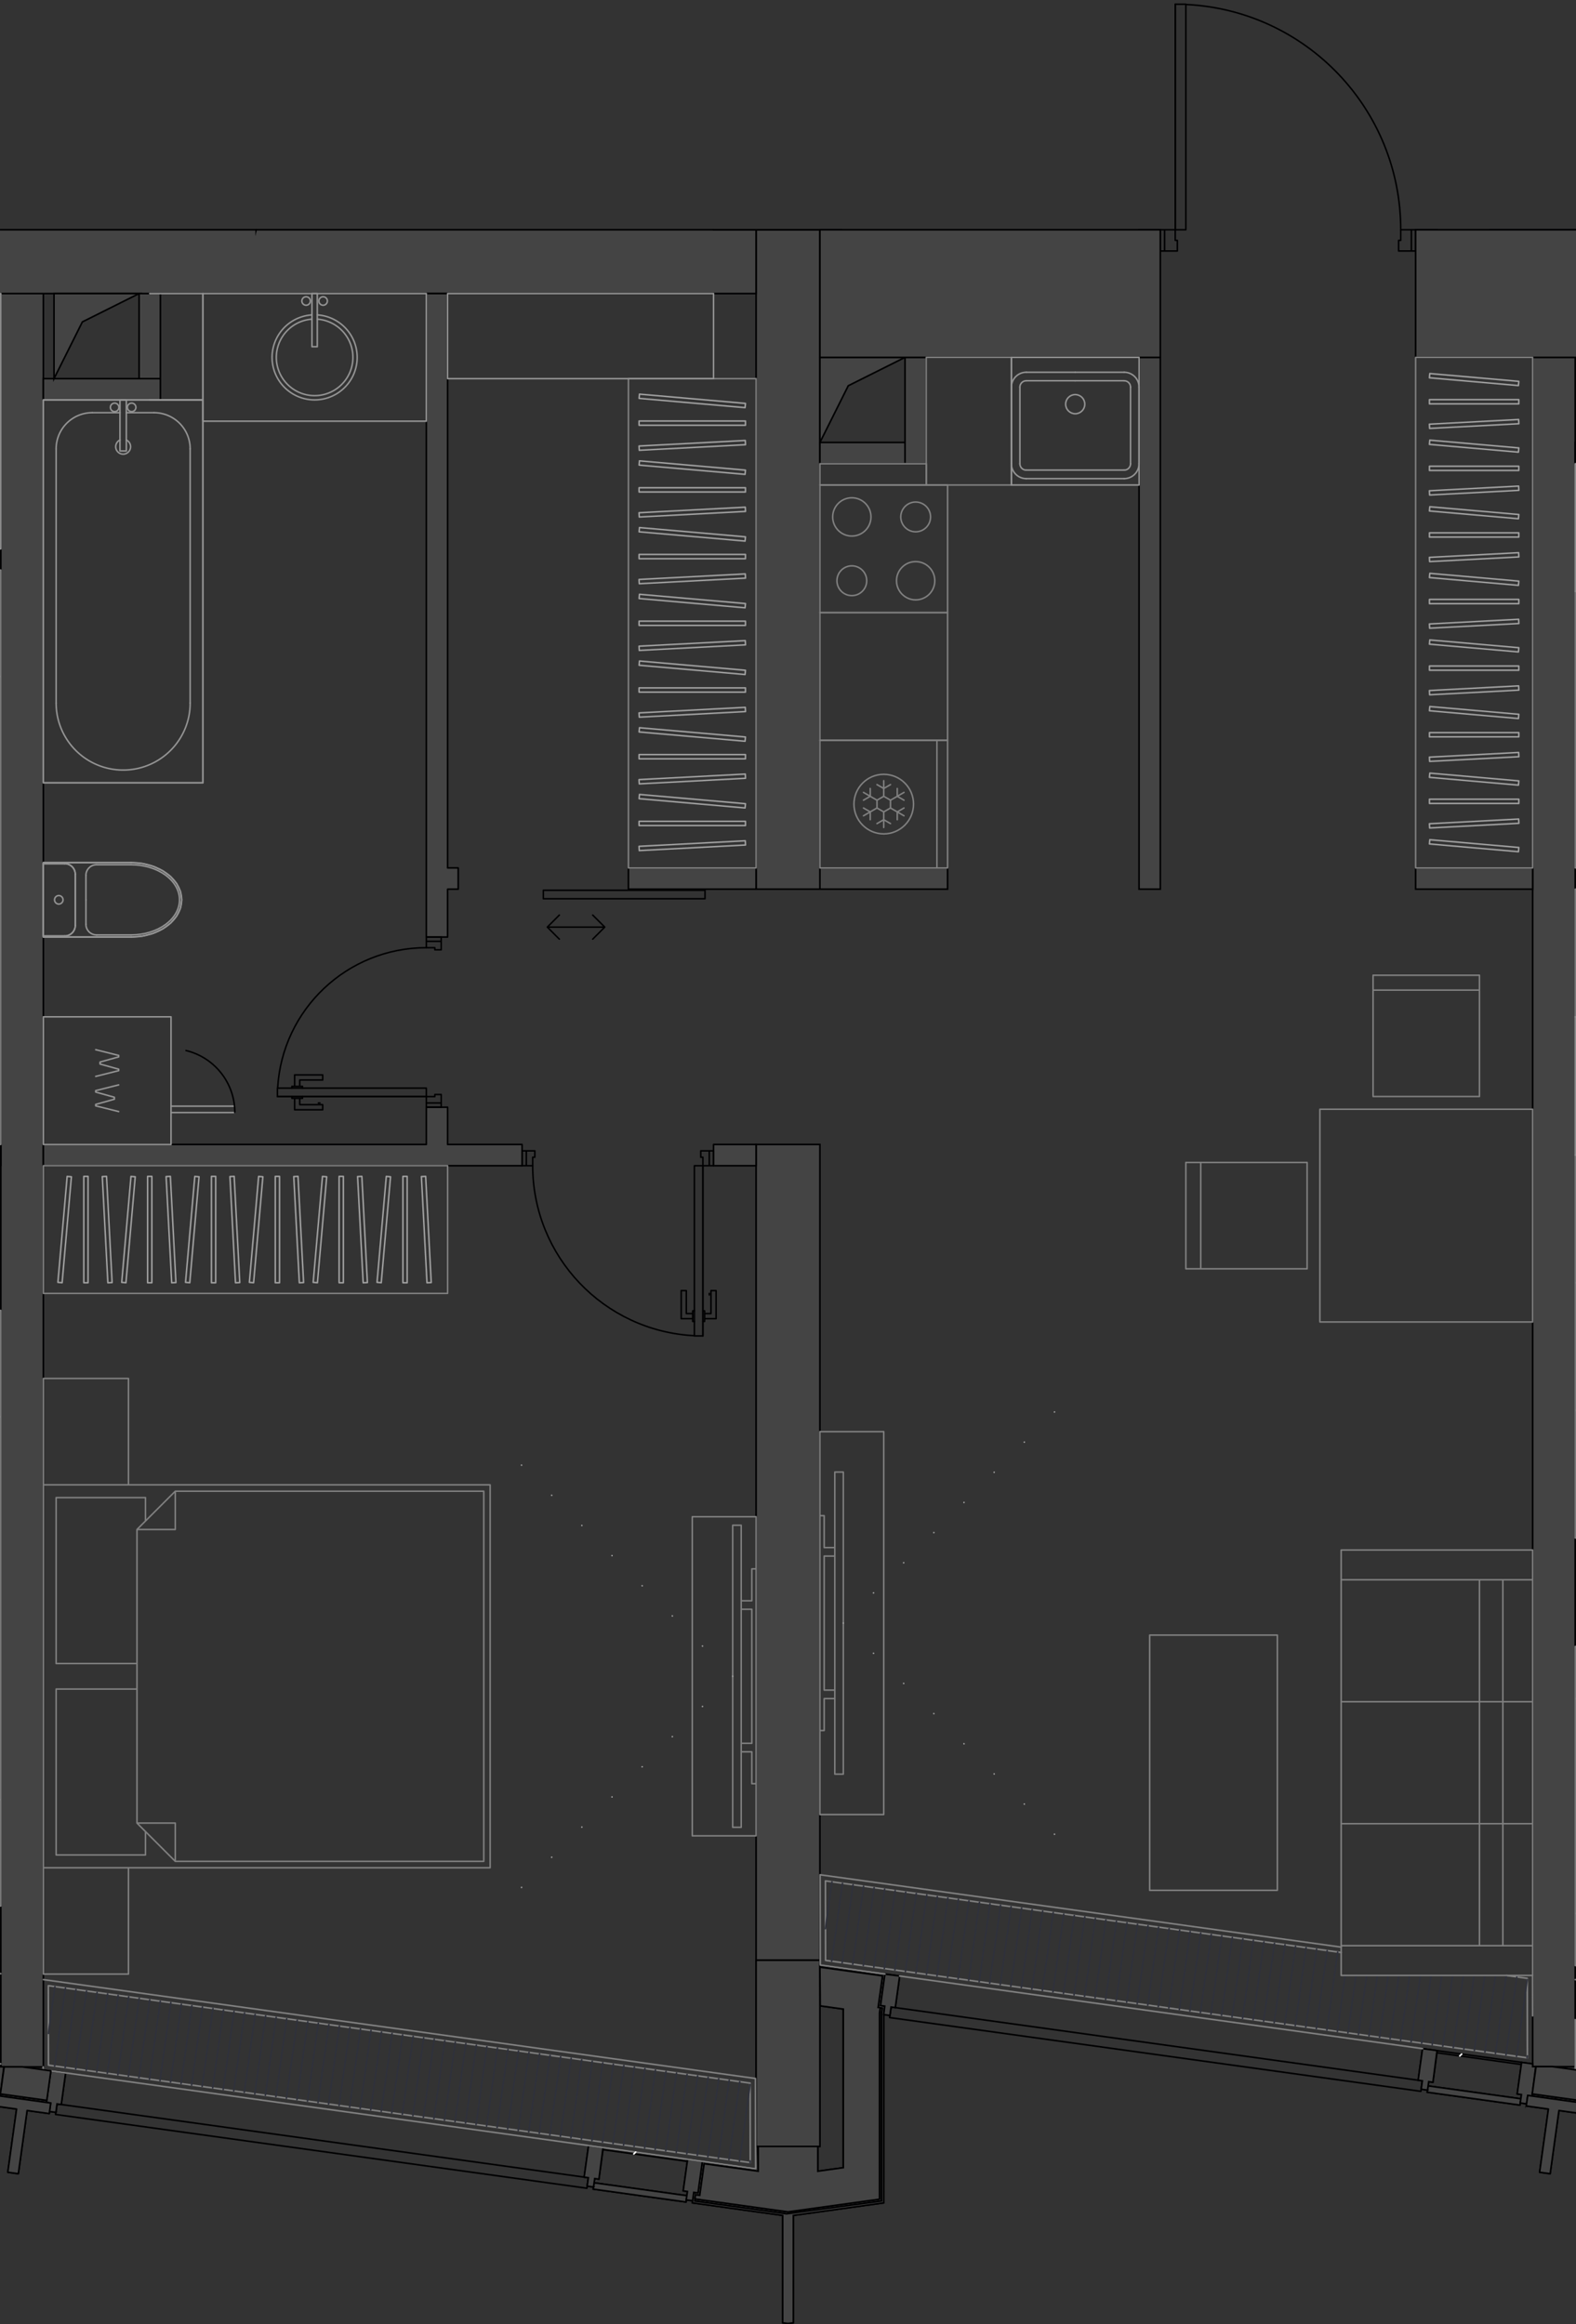 <svg version="1.1" xmlns="http://www.w3.org/2000/svg" xmlns:xlink="http://www.w3.org/1999/xlink" viewBox="243.313 483.628 148.244 218.654"><rect x="243.313" y="483.628" width="148.244" height="218.654" fill="#333333" stroke="none"/><path fill="none" d="M243.314 702.282V505.165h109.218l.695-21.537h21.844l1.326 21.537h15.16v197.117H243.313z"></path><path fill="none" d="m387.403 677.703-.879-.122-7.93-1.102-.027-.004-.027-.004-1.396-.193-49.12-6.822v-.001l-.1-.013-.048-.007-1.24-.173-.148-.02-.002.01-5.974-.83v-.455h-6.152v17.598l-.045 1.999-4.853-.673-.148-.021v.001l-1.237-.173-9.318-1.294h-.002l-49.26-6.841-.074-.01-.289-.04-.95-.133-1.703-.237h.987V511.32h66.891v6.004h73.045v160.38z"></path><clipPath id="a"><path fill="none" d="M243.314 702.282V505.165h109.218l.695-21.537h21.844l1.326 21.537h15.16v197.117H243.313z"></path></clipPath><g data-name="Layer 26" clip-path="url(#a)"><g data-name="Стены"><path fill="#444" stroke="#000001" stroke-linecap="round" stroke-linejoin="round" stroke-width=".15" d="M314.434 668.04h6.003"></path><path fill="#444" stroke="#000001" stroke-linecap="round" stroke-linejoin="round" stroke-width=".15" d="M314.434 668.04v17.511m0 0h6.003m0 0v-17.51m0-.001h-6.003m73.045 10.007h4.002m-148.091.02h4.002" data-name="LINE"></path><g data-name="Колонны"><path fill="#444" stroke="#000001" stroke-linecap="round" stroke-linejoin="round" stroke-width=".15" d="m317.936 692.045 8.505-1.182m0 0V673.02m0 0 .092-.665m0 0-.396-.055m0 0 .412-2.964m.001 0-6.113-.848m0 0v.202m0 0 5.886.817m0 0-.413 2.973m0 0 .396.055m0 0-.065.471m-.001 0v17.683m0 .001-8.804 1.222m0 0-8.78-1.22m0 .001.082-.595m0 0 .396.055m0 0 .413-2.973m0 0 5.087.706m0 0v-2.551m0 0h-.2m0 0v2.321m0 0-5.058-.702m0 0-.413 2.973m0 0-.395-.055m0 0-.138.991m0 0 8.506 1.182m0 0v10.102m0 0 .5.06m-.001-.001.501-.06m0 .001v-10.102" data-name="LINE"></path></g><g data-name="Панели витража"><path fill="#444" stroke="#000001" stroke-linecap="round" stroke-linejoin="round" stroke-width=".15" d="m377.106 679.38-49.976-6.942m0 0-.138.991m0 .001 49.977 6.94m0 0 .137-.99m0 0-.137.99m-49.977-6.94.138-.992m59.155 9.226.083-.594m0 0-8.722-1.212m0 0-.083.595m0 0 8.722 1.211m-87.628 6.832-49.98-6.942m0 0-.138.991m.001 0 49.98 6.942m0 0 .137-.991m0 0-.137.991m-49.98-6.942.137-.99m59.16 9.226.083-.595m0 0-8.723-1.211m0 0-.083.595m0 0 8.723 1.211" data-name="LINE"></path></g><g data-name="Импосты витража"><path fill="#444" stroke="#000001" stroke-linecap="round" stroke-linejoin="round" stroke-width=".15" d="m378.51 676.544-1.387-.193m0-.001-.413 2.974m0 0 .396.055m0 .001-.11.792m0 0 .595.083m0 0 .11-.793m0 0 .397.055m0 0 .412-2.973m9.317 1.293-1.388-.192m.001 0-.414 2.973m0 0 .397.055m0 0-.11.793m0 0 .594.083m0 0 .11-.793m0 0 .397.055m0-.001.413-2.972m1.134 4.198-.826 5.947m0 0 .991.137m0 0 .826-5.946m0 0 2.082.289m.137-.991-2.567-.357m0 0 .028-.198m0 0 2.17.301m.386-2.775-4.361-.606m0 0-.386 2.776m0 0 2.171.301m0 0-.027.198m0 0-2.568-.356m0 0-.137.99m0 .001 2.081.289M327.94 669.52l-1.388-.193m0 0-.413 2.973m0 0 .396.055m0 0-.11.793m0 0 .595.083m0-.001.11-.792m0 0 .396.055m0 0 .413-2.973m-19.947 17.242-.413 2.973m0 0 .396.055m0 0-.11.793m0 0 .595.082m0 0 .11-.792m0 0 .396.055m0 0 .413-2.974m.001 0-1.388-.192m-64.254-8.925-1.388-.192m.579 3.111.396.055m0-.001.413-2.972m56.323 7.822-1.387-.193m0 0-.413 2.974m0-.001.396.056m0 0-.11.793m0 0 .595.082m0 0 .11-.793m0 0 .397.056m0 0 .412-2.974m-55.189-3.624-.826 5.947m0 0 .991.137m0 0 .826-5.946m0 0 2.082.289m0 0 .137-.991m0 0-2.567-.357m0 0 .028-.198m0 0 2.17.301m0 0 .386-2.775m0 0-4.361-.606m0 0-.385 2.776m0 0 2.17.301m0 0-.027.198m0 0-2.567-.356m-.139.991 2.082.289m4.614-3.4-1.387-.193m0 0-.413 2.973m0 0 .396.056m0 0-.11.792m0 0 .595.083m0 0 .11-.793m0 0 .396.055m0 .001.413-2.974" data-name="LINE"></path></g><g data-name="Обобщенные модели" stroke="#000001" stroke-linecap="round" stroke-linejoin="round" stroke-width=".15"><path fill="none" d="m386.44 677.645-7.93-1.101m0 0-.027.198m0 0 7.929 1.101m0 0 .027-.198m-78.447 9.117-7.93-1.102m-.001 0-.027.198m0 0 7.93 1.102m0 0 .028-.198m18.116-14.254-.198-.028m0 0 .413-2.973m0 0-5.886-.817m0 0v3.636m0 0 2.202.306" data-name="LINE"></path><path fill="#444" d="M322.64 672.632v14.92m0 .001-2.403.333" data-name="LINE"></path><path fill="none" d="M320.237 687.886v-2.551m0 0h-5.603m0 0v2.551m0 0-5.087-.706m0 0-.413 2.973m0 0-.396-.055m0 0-.055.396m0 0 8.753 1.216" data-name="LINE"></path><path fill="#444" d="m317.436 691.71 8.605-1.195m-.001 0v-17.522" data-name="LINE"></path><path fill="none" d="m326.04 672.993.068-.485" data-name="LINE"></path></g></g><g data-name="Layer 25" fill="none" stroke="#000001" stroke-linecap="round" stroke-linejoin="round" stroke-width=".142"><path d="M254.597 487.83h-21.213" data-name="LINE"></path><path d="M254.573 486.824c-.537-11.312-9.864-20.208-21.19-20.208" data-name="ARC"></path><path d="M354.058 507.241h-1.601m1.601-1.001v1.001m-.2-1.001h.2m-.2-1v1m-1.401-1h1.4m-1.4 2.001v-2m24.015-.001v2.001m-1.401-2.001h1.4m-1.4 1v-1m-.201 1h.201m-.201 1.001v-1m1.602 1h-1.601m-20.813 0h-1.2m1.2-1.001v1.001m-.2-1.001h.2m-.2-1v1m-1.001-1h1m-1 2.001v-2m22.214-.001h1m-1 1v-1m-.201 1h.201m-.201 1.001v-1m1.202 1h-1.201m1.201-2.001v2.001m-22.214-23.214v21.213" data-name="LINE"></path><path d="M375.071 505.24c0-11.325-8.896-20.652-20.208-21.19" data-name="ARC"></path><path d="m326.262 493.233 11.096-1.957m-10.943 2.824-.153-.867m11.248-1.09-11.095 1.957m10.943-2.824.153.867m-11.249 2.331h-1.12m1.12-.361v.36m0-1.24v.88m-1.121-.88h1.121m-1.121 1.241v-1.241m13.509 0v1.24m-1.12-1.24h1.12m-1.12.88v-.88m0 1.241v-.36m1.12.36h-1.12m-11.268 0h-1.12m1.12-.361v.36m0-1.24v.88m-1.121-.88h1.121m-1.121 1.241v-1.241m12.389 0h1.12m-1.12.88v-.88m0 1.241v-.36m1.12.36h-1.12m1.12-1.241v1.24m-84.053-6.643v-1.001m0 0h-21.213m0 1.001h21.213m99.261 17.41v-21.213m1 21.213h-1m1-21.213v21.213m-1-21.213h1" data-name="LINE"></path></g><g data-name="Layer 24" fill="#444" stroke="#000001" stroke-miterlimit="10" stroke-width=".15"><path d="M314.434 668.04h6.003v-76.747h-6.003v76.748z"></path><path d="M314.434 685.551h6.003v-17.51h-6.003v17.509zm69.042-180.311h12.008v-12.007h-12.008v12.007zm35.022 62.038v-2H391.48v2h27.018zM221.71 537.26h21.68v-2.001h-42.026v2h20.346z" data-name="HATCH"></path><path d="M387.479 678.047h4.002v-160.8h-4.002v160.801zm-140.106.02h.02V511.244h-4.003v166.823h3.983zm67.061-172.827h6.003v62.038h-6.003zm9.776 62.038h8.235v-2h-12.008v2h3.774z" data-name="HATCH"></path><path d="M248.393 521.25h10.006v-2.001h-11.007v2.001h1zm9.005-2.001h1.001v-8.005h-2.001v8.005h1zm63.04 8.005h8.005l-.001-2.001h-8.005v2zm8.005-10.006h2v10.006h-2zm71.543 10.006h.5v-2.001h-9.005v2h8.505zm-49.53 40.024h2.001v-50.03h-2.001v50.03zm37.023 0v-2h-11.007v2h11.006zm-136.418-72.044h59.37v-2.001h-77.047v2.001h17.677zm125.411 10.006h2v-10.006h-2v10.006zm-177.109 6.004h115.07v-6.004h-115.07v6.004zm151.093-6.004h2.002l-.001-12.007h-2v12.007z" data-name="HATCH"></path><path d="M322.439 505.24v-12.007H310.43v12.007h12.008zm-5.004 196.966.501-.06v-10.101l8.505-1.182.002-17.857.088-.651-.392-.065.41-2.954-6.112-.825.031.183 5.855.813-.413 2.973.396.055-.065.485v17.67l-8.94 1.203-8.645-1.2.082-.595.396.055.413-2.973 5.087.706-.019-2.335h-.181l-.047 2.099-5.01-.676-.415 2.953-.393-.045-.14.981 8.507 1.182v10.102l.5.06z" data-name="HATCH"></path><path fill-rule="evenodd" d="m377.646 679.858-.083.595 8.722 1.211.083-.594-4.448-.618-4.274-.594zm-78.449 9.117-.083.595 8.723 1.211.083-.595-.24-.033-8.483-1.178z" data-name="HATCH"></path><path d="m377.591 680.255.11-.793.397.055.385-2.977-1.36-.187-.413 2.971.396.055-.11.793.567.079.028.004zm9.316 1.294.11-.793.397.055.355-2.764h-.29v-.258l-1.04-.142-.413 2.971.397.055-.11.793.567.079.027.004zm-59.887-8.319.11-.792.396.055.413-2.973-1.39-.173-.41 2.953.396.055-.094.796.551.076.028.004zm-18.56 17.435.11-.792.396.055.413-2.974-1.387-.192-.413 2.973.396.055-.11.793.565.078.03.004zm-65.642-9.116.11-.793.397.055.35-2.744h-.285v-.278l-1.04-.144-.413 2.973.397.055-.11.793.567.079.027.004zm56.324 7.822.11-.793.397.056.385-2.978-1.36-.189-.413 2.974.396.055-.11.793.567.079.028.003zm-50.575-7.024.11-.793.396.055.413-2.973-1.387-.193-.413 2.973.396.056-.11.792.567.08.028.003z" data-name="HATCH"></path><path fill-rule="evenodd" d="m320.437 525.253 2.668-5.337 5.337-2.668h-8.005v8.005zm-72.044-6.004 2.668-5.337 5.337-2.668h-8.005v8.005zm19.012-14.009 2-8.005 41.026-2.001h-43.026v10.006z" data-name="HATCH"></path><path d="m317.436 691.71 8.605-1.195v-17.522l.067-.485-.198-.028.413-2.973-5.886-.817.031 3.64 2.171.302v14.92l-2.402.334v-2.335h-5.603v2.335l-5.087-.706-.413 2.973-.396-.055-.055.396 5.95.827 2.803.389z" data-name="HATCH"></path></g><g data-name="Layer 23" fill="none" stroke-linecap="round" stroke-linejoin="round" stroke-width=".15"><path stroke="gray" d="m313.874 679.598-66.014-9.169m0 .001.012 7.477m0 0 66.014 9.168m0 0-.012-7.477m0 0 .012 7.442m0 .035-66.014-9.168m0 0-.012-7.478m0 .001 66.014 9.168m.5-.436-66.982-9.303m-.02 8.208v.275m.001 0 67.015 9.308m0 0-.014-8.488m-66.514-8.732 66.014 9.168m0 0 .012 7.477m0 0-66.014-9.168m0 0-.012-7.478m-4.47-1.126-67.017-9.308m.014 8.488 67.003 9.306m215.103 1.377-67.012-9.307m0 3.763.008 4.724m0 0 67.018 9.308m-71.534-17.914-1.963-.272m-15.542-2.158-48.512-6.738m0 0 .012 7.477m0 0 66.017 9.169m0 0-.012-7.477m0-.001.012 7.478m0 0-66.017-9.17m0 .001-.012-7.477m0 0 48.512 6.737m15.542 2.159 1.963.273m-17.505-2.937-49.014-6.807m0 0 .014 8.488m0 0 6.084.845m1.386.192 49.185 6.831m10.356-3.085-.007-3.801m-66.516-8.895 48.512 6.737m15.542 2.159 1.963.273m0-.001.012 7.478m0 0-66.017-9.17m0 .001-.012-7.477" data-name="LINE"></path><path d="m247.868 674.922.611-4.407m-.027 7.472 1.019-7.334m-.028 7.472 1.019-7.334m-.028 7.471 1.019-7.334m-.028 7.472 1.019-7.334m-.028 7.472 1.019-7.334m-.028 7.471 1.02-7.334m-.028 7.472 1.018-7.334m-.027 7.472 1.018-7.335m-.027 7.472 1.018-7.334m-.027 7.472 1.018-7.334m-.027 7.472 1.019-7.335m-.028 7.472 1.019-7.334m-.028 7.472 1.019-7.334m-.028 7.472 1.019-7.335m-.028 7.472 1.019-7.334m-.028 7.472 1.02-7.334m-.028 7.472 1.018-7.335m-.027 7.472 1.018-7.334m-.027 7.472 1.018-7.334m-.027 7.471 1.018-7.334m-.027 7.472 1.019-7.334m-.028 7.472 1.019-7.334m-.028 7.471 1.019-7.334m-.028 7.472 1.019-7.334m-.028 7.472 1.019-7.334m-.028 7.471 1.02-7.334m-.028 7.472 1.018-7.334m-.027 7.472 1.018-7.335m-.027 7.472 1.018-7.334m-.027 7.472 1.018-7.334m-.027 7.472 1.019-7.335m-.028 7.472 1.019-7.334m-.028 7.472 1.019-7.334m-.028 7.472 1.019-7.335m-.028 7.472 1.019-7.334m-.028 7.472 1.02-7.334m-.028 7.472 1.018-7.335m-.027 7.472 1.018-7.334m-.027 7.472 1.018-7.334m-.027 7.471 1.018-7.334m-.027 7.472 1.019-7.334m-.028 7.472 1.019-7.334m-.028 7.471 1.019-7.334m-.028 7.472 1.019-7.334m-.028 7.472 1.019-7.334m-.028 7.471 1.02-7.334m-.028 7.472 1.018-7.334m-.027 7.472 1.018-7.335m-.027 7.472 1.018-7.334m-.027 7.472 1.018-7.334m-.027 7.472 1.019-7.335m-.028 7.472 1.019-7.334m-.028 7.472 1.019-7.334m-.028 7.472 1.019-7.335m-.028 7.472 1.019-7.334m-.028 7.472 1.02-7.334m-.028 7.472 1.018-7.335m-.027 7.472 1.018-7.334m-.027 7.472 1.018-7.334m-.027 7.471 1.018-7.334m-.027 7.472 1.019-7.334m-.028 7.472 1.019-7.334m-.028 7.471 1.019-7.334m-.028 7.472 1.019-7.334m-.028 7.472 1.019-7.334m-.028 7.471 1.001-7.205m-.01 7.343.022-.153m7.077-21.855.612-4.406m-.028 7.471 1.019-7.334m-.028 7.472 1.019-7.334m-.028 7.472 1.02-7.334m-.028 7.471 1.018-7.334m-.027 7.472 1.018-7.334m-.027 7.472 1.018-7.335m-.027 7.472 1.018-7.334m-.027 7.472 1.019-7.334m-.028 7.472 1.019-7.335m-.028 7.472 1.019-7.334m-.028 7.472 1.019-7.334m-.028 7.472 1.019-7.335m-.028 7.472 1.02-7.334m-.028 7.472 1.018-7.334m-.027 7.471 1.018-7.334m-.027 7.472 1.018-7.334m-.027 7.472 1.018-7.334m-.027 7.471 1.019-7.334m-.028 7.472 1.019-7.334m-.028 7.472 1.019-7.334m-.028 7.471 1.019-7.334m-.028 7.472 1.019-7.334m-.028 7.472 1.02-7.334m-.028 7.471 1.018-7.334m-.027 7.472 1.018-7.334m-.027 7.472 1.018-7.335m-.027 7.472 1.018-7.334m-.027 7.472 1.019-7.334m-.028 7.472 1.019-7.335m-.028 7.472 1.019-7.334m-.028 7.472 1.019-7.334m-.028 7.472 1.019-7.335m-.028 7.472 1.02-7.334m-.028 7.472 1.018-7.334m-.027 7.471 1.018-7.334m-.027 7.472 1.018-7.334m-.027 7.472 1.018-7.334m-.027 7.471 1.019-7.334m-.028 7.472 1.019-7.334m-.028 7.472 1.019-7.334m-.028 7.471 1.019-7.334m-.028 7.472 1.019-7.334m-.028 7.472 1.02-7.334m-.028 7.471 1.018-7.334m-.027 7.472 1.018-7.334m-.027 7.472 1.018-7.335m-.027 7.472 1.018-7.334m-.027 7.472 1.019-7.334m-.028 7.472.732-5.27m.26 5.407.75-5.406m.24 5.544.77-5.544m.221 5.682.79-5.682m.201 5.82.809-5.82m.183 5.957.827-5.957m.164 6.094.846-6.094m.145 6.232.865-6.232m.126 6.37.885-6.37m.106 6.507.904-6.507m.087 6.645.923-6.645m.068 6.783.942-6.783m.05 6.92.96-6.92m.03 7.058.98-7.058m.012 7.196.999-7.196m-.008 7.333 1.018-7.333m-.027 7.471 1.018-7.334m-.027 7.472 1.004-7.227m-.013 7.364.024-.175" stroke="#2f313b"></path></g><g data-name="Layer 22" stroke-linecap="round" stroke-linejoin="round" stroke-width=".15"><path d="m380.626 677.04.175-.176m-77.869 9.397.178-.177" fill="none" stroke="#fff"></path><path fill="#444" stroke="#000001" d="M243.39 591.293h-13.208v2.001h13.208v-2zm42.026-3.502h-2.002v3.502h-36.022v2.001h45.028v-2h-7.004v-3.503zm-.601-16.01h.6v-4.503h1.001v-2h-1v-54.034h-2.002v60.537h1.401zm25.616 20.713v.8h4.003v-2h-4.003v1.2zm-8.005-27.217h12.008v2.001h-12.008zm93.058-60.037h-19.012v12.008h42.026v15.009h2.001V505.24l-25.008.019-.007-.019zm-75.047 12.008h32.02V505.24h-32.02v12.008zm59.703-22.014h3.336v-2.001h-7.005v2.001h3.67zm-41.49 0h11.806v-2.001H338.65v2.001zm-16.211-2.001h2.702v2.001h-2.702zm64.441 188.514 2.081.289-.826 5.947.826.114.165.023.826-5.946 2.082.289.137-.991-5.154-.716-.137.99zm.918-3.7-.357 2.566 2.19.304 2.171.301.386-2.775-2.854-.396h-1.536zm-145.008 3.7 2.082.289-.826 5.947.991.137.826-5.946 2.082.289.137-.991-5.153-.716-.138.99zm.916-3.68-.353 2.546 2.19.304 2.17.301.386-2.775-2.708-.376h-1.685z"></path></g><g data-name="Лестница"><g data-name="Оборудование"><path fill="none" stroke="#000001" stroke-linecap="round" stroke-linejoin="round" stroke-width=".142" d="M336.098 499.837h1.332m0 0h-1.332m-11.207-3.752v1.616m0 0v-1.616m14.009 0v1.616m0 0v-1.616m-2.802 3.752h1.332m0 0h-1.332m2.102 0h-12.608m0 0h12.607m.001 0h-12.608m0 0h12.607m.701-4.603h-14.01m.001 0v4.603m0 0H338.9m0 0v-4.603m-14.009 2.523v-1.643m0 0v1.643m14.009 0v-1.643m0 0v1.643" data-name="LINE"></path></g></g><g data-name="Мебель"><path fill="none" stroke="gray" stroke-linecap="round" stroke-linejoin="round" stroke-width=".142" d="M397.485 638.522h-6.004m0 0v30.019m0-.001h6.004m-5.604-25.115h-.4m0 0v20.213m0 0h.4m-.4 4.902h6.004m-6.004-30.018h6.004m-6.004 30.018v-30.018m12.007-34.221h-12.007m0 0v12.008m0 0h12.007m0-24.015h-12.007m0 0V604.3m0 .001h12.007m-168.103 58.636h8.005m0 0v-10.006m0 0h-8.005m8.005 0V616.91m0 0h-42.026m0 36.021h42.026m-8.005-36.021h8.005m0 0v-10.007m0 0h-8.005m8.005-69.643h-17.01m0 10.006h17.01m0 0V537.26m0 0h-17.01m17.01 10.006h-17.01m17.01 0V537.26m-12.008 54.033h12.008m0 0v-44.027m0 0h-12.008m12.008 44.027h-12.008m12.008-44.027v44.027m0-44.027h-12.008m177.11 20.012h-17.01m-.001 0v12.008m0 0h17.01m-5.003 37.023h-12.007m0 0v12.007m0 0h12.007m-146.49-1.601v-2.201m0 0h-8.405m0 0v15.61m0-.001h7.605m.8 18.011v-2.2m-.8-13.409h-7.605m0 0v15.61m0-.001h8.405m-1.601 11.207v-10.006m0 0h-8.005m0 0v10.006m0 0h8.005m-8.005-10.006h42.026m0 0v-36.022m0 0h-42.026m0 0v36.022m8.005-36.022v-10.006m0 0h-8.005m0 0v10.006m0 0h8.005m.801 31.82 3.602 3.602m0 0h29.018m0 0v-34.822m0 0H259.8m0 0-3.602 3.603m0 0v27.617m0-27.617h3.602m0 0v-3.603m0 0-3.602 3.603m0 27.617 3.602 3.602m0 0v-3.602m0 0h-3.602m110.068-52.143h-10.007m.001 0h-1.402m0-10.007h1.401m.001 0h10.006m-11.408 10.007v-10.007m1.402 10.007v-10.007m0 10.007v-10.007m10.006 10.007v-10.007m6.204-6.203v-10.007m0 0v-1.4m10.006-.001v1.401m0 0v10.006m-10.006-11.407h10.006m-10.006 1.401h10.006m-10.006 0h10.006M372.47 586.78h10.006m5.003 21.212V587.98m0 0h-20.013m0 0v20.012m0 0h20.013m-79.049 48.341h6.004m0 0v-30.018m0 0h-6.004m0 0v30.018m4.603-21.313h1m0 0v12.608m0 0h-1m0 0v.8m0 0h1m0 0v3.002m0 0h.4m.001 0v-20.212m0 0h-.4m-.001 0v3.002m0 0h-1m0 0v.8m-.801 20.513h.8m.001 0v-28.418m0 0h-.8m-.001 0v28.418m0 0h.8m.001 0v-28.418m0 0h-.8m-.001 0v28.418m-3.802-5.203v6.003m6.004 0h-6.004m0-30.018v6.004m6.004-6.004h-6.004m6.004 30.018v-30.018m-6.004 6.004v18.01" data-name="LINE"></path><path fill="none" stroke="#a0a0a0" stroke-dasharray="0 0 .01 4.002" stroke-linecap="round" stroke-linejoin="round" stroke-width=".142" d="m312.232 641.324-21.226 21.226m21.226-21.226-21.226-21.226" data-name="LINE"></path><path fill="none" stroke="gray" stroke-linecap="round" stroke-linejoin="round" stroke-width=".142" d="M332.445 529.255h-12.008m0 0v12.007m0 0h12.008m0 0v-12.007" data-name="LINE"></path><circle cx="323.439" cy="538.261" r="1.401" fill="none" stroke="gray" stroke-linecap="round" stroke-linejoin="round" stroke-width=".142" data-name="CIRCLE"></circle><circle cx="329.443" cy="538.261" r="1.801" fill="none" stroke="gray" stroke-linecap="round" stroke-linejoin="round" stroke-width=".142" data-name="CIRCLE"></circle><circle cx="323.439" cy="532.257" r="1.801" fill="none" stroke="gray" stroke-linecap="round" stroke-linejoin="round" stroke-width=".142" data-name="CIRCLE"></circle><circle cx="329.443" cy="532.257" r="1.401" fill="none" stroke="gray" stroke-linecap="round" stroke-linejoin="round" stroke-width=".142" data-name="CIRCLE"></circle><path fill="none" stroke="gray" stroke-linecap="round" stroke-linejoin="round" stroke-width=".142" d="M320.437 553.27v12.007m0 0h12.008m0 0V553.27m0 0h-12.008" data-name="LINE"></path><circle cx="326.441" cy="559.274" r="2.802" fill="none" stroke="gray" stroke-linecap="round" stroke-linejoin="round" stroke-width=".142" data-name="CIRCLE"></circle><path fill="none" stroke="gray" stroke-linecap="round" stroke-linejoin="round" stroke-width=".142" d="m326.441 557.806.635-.367m-.635.367-.636-.367m.636 1.101v-1.468m0 3.669.635.367m-.635-.367-.636.367m.636-1.101v1.468m1.271-1.468v.734m0-.734.635-.367m-1.271 0 1.271.734m-.635-1.834v-.734m0 .734.635.367m-1.271 0 1.271-.734m-3.177.367v-.734m0 .734-.635.367m1.27 0-1.27-.734m1.27.734v.733m.636-1.1-.636.367m1.271 0-.635-.367m.635 1.1v-.733m-.635 1.1.635-.367m-1.271 0 .636.367m-1.271 0v.734m0-.734-.635-.367m1.27 0-1.27.734m6.909 4.903V553.27m7.004-24.015v-12.007m0 0h-8.004m0 0v12.007m0 0h8.004m25.016 108.193h-12.008m0 0v24.015m0 0h12.008m0 0v-24.015m19.012-5.203h2.2m.001 0h2.802m-18.011 0h13.008m0 34.421h-13.008m18.011 0h-2.802m0 0h-2.201m0 0v-34.421m-13.008 0v34.421m18.011-34.421v34.421m-2.802-34.421v34.421m-15.209 0v2.802m0 0h18.01m.001 0v-2.802m0 0h-18.011m18.011-34.421v-2.802m0 0h-18.011m0 0v2.802m0 0h18.01m-2.801 11.474h-2.201m2.201 0h2.802m-11.007 0h6.004m-2.002 0h-11.006m15.209 11.473h-2.201m2.201-22.947h-3.182m3.182 34.421h-3.182m3.182-11.474h2.802m-2.802-22.947h2.802m-2.802 34.421h2.802m-11.007-11.474h6.004m-6.004-22.947h11.007m-11.007 34.421h11.007m-7.005-11.474h-11.006m11.006-22.947h-11.006m11.006 34.421h-11.006m-43.027-12.334V618.31m0 0h-6.004m0 0v36.022m0 0h6.004m-4.603-24.315v-.8m0 0h-1m0 0v-3.002m0 0h-.4m-.001 0v20.212m0 0h.4m.001 0v-3.002m0 0h1m0 0v-.8m0 0h-1m0 0v-12.608m0 0h1m.801 20.513v-28.418m0 0h-.8m-.001 0v28.418m0 0h.8m.001 0h-.8m-.001 0v-28.418m0 0h.8m.001 0v28.418m3.802-2.202v6.004m-6.004 0h6.004m0-36.022v6.004m-6.004-6.004h6.004m-6.004 36.022V618.31m6.004 6.004v24.014" data-name="LINE"></path><path fill="none" stroke="#a0a0a0" stroke-dasharray="0 0 .01 4.002" stroke-linecap="round" stroke-linejoin="round" stroke-width=".142" d="m322.639 636.321 21.226 21.226m-21.226-21.226 21.226-21.226" data-name="LINE"></path><path fill="none" stroke="#a0a0a0" stroke-linecap="round" stroke-linejoin="round" stroke-width=".142" d="m303.423 563.247.021.4m9.972-.924-9.993.524m10.014-.124-.021-.4m-9.972.924 9.993-.524m-10.014-6.153.021.4m9.972-.923-9.993.523m10.014-.124-.021-.4m-9.972.924 9.993-.524m-10.014-6.152.021.4m9.972-.924-9.993.524m10.014-.124-.021-.4m-9.972.924 9.993-.524m-10.01 10.723v-.4m10.006.4h-10.006m10.006-.4v.4m-10.006-.4h10.006m-10.006-5.877v-.4m10.006.4h-10.006m10.006-.4v.4m-10.006-.4h10.006m-10.005 4.148.035-.399m9.933 1.271-9.968-.872m10.003.473-.035.399m-9.933-1.271 9.968.872m-10.003-6.75.035-.398m9.933 1.271-9.968-.873m10.003.473-.035.4m-9.933-1.271 9.968.872m-10.008-8.544.021.4m9.972-.923-9.993.523m10.014-.124-.021-.4m-9.972.924 9.993-.524m-10.01 4.447v-.4m10.006.4h-10.006m10.006-.4v.4m-10.006-.4h10.006m-10.006-5.877v-.4m10.006.4h-10.006m10.006-.4v.4m-10.006-.4h10.006m-10.005 4.147.035-.398m9.933 1.271-9.968-.872m10.003.473-.035.399m-9.933-1.271 9.968.872m-10.003-6.75.035-.399m9.933 1.271-9.968-.872m10.003.474-.035.398m-9.933-1.271 9.968.873m-10.008-2.268.021.4m9.972-.923-9.993.524m10.014-.124-.021-.4m-9.972.923 9.993-.523m-10.01-1.83v-.4m10.006.4h-10.006m10.006-.401v.4m-10.006-.4h10.006m-10.005-2.128.035-.4m9.933 1.272-9.968-.872m10.003.472-.035.4m-9.933-1.271 9.968.872m-10.008-2.267.021.4m9.972-.924-9.993.524m10.014-.124-.021-.4m-9.972.924 9.993-.524m-10.01-1.83v-.4m10.006.4h-10.006m10.006-.4v.4m-10.006-.4h10.006m-10.005-2.13.035-.398m9.933 1.271-9.968-.872m10.003.473-.035.399m-9.933-1.271 9.968.872m-10.008-2.267.021.4m9.972-.923-9.993.523m10.014-.124-.021-.4m-9.972.924 9.993-.524m-10.009-4.359.035-.398m9.933 1.27-9.968-.872m10.003.474-.035.398m-9.933-1.27 9.968.872m-10.004 2.055v-.4m10.006.4h-10.006m10.006-.4v.4m-10.006-.4h10.006" data-name="LINE"></path><path fill="none" stroke="gray" stroke-linecap="round" stroke-linejoin="round" stroke-width=".142" d="M302.426 519.249v46.028m0 0h12.008m0 0V519.25m0-.001h-12.008m0 0v46.028m12.008 0h-12.008m12.008-46.028v46.028m0-46.028h-12.008m18.012 8.005v2m0 .001h10.006m0 0v-2.001m0 0h-10.006" data-name="LINE"></path><path fill="none" stroke="#a0a0a0" stroke-linecap="round" stroke-linejoin="round" stroke-width=".142" d="m283.476 604.305.4-.021m-.923-9.972.523 9.993m-.124-10.013-.4.02m.924 9.972-.524-9.992m-5.879 10.013.4-.021m-.924-9.972.524 9.993m-.124-10.013-.4.02m.923 9.972-.523-9.992m4.264 10.009h-.4m.4-10.006v10.006m-.4-10.006h.4m-.4 10.006v-10.006m-2.038 10.005-.398-.035m1.27-9.933-.872 9.968m.474-10.003.398.035m-1.27 9.933.872-9.968m-8.18 10.008.4-.021m-.924-9.972.524 9.993m-.124-10.013-.4.02m.924 9.972-.524-9.992m4.265 10.009h-.4m.4-10.006v10.006m-.4-10.006h.4m-.4 10.006v-10.006m-5.604 10.006h-.4m.4-10.006v10.006m-.4-10.006h.4m-.4 10.006v-10.006m3.966 10.005-.4-.035m1.272-9.933-.872 9.968m.473-10.003.399.035m-1.271 9.933.872-9.968m-6.477 10.003-.399-.035m1.271-9.933-.872 9.968m.473-10.003.399.035m-1.27 9.933.871-9.968m-2.176 10.008.4-.021m-.923-9.972.523 9.993m-.124-10.013-.4.02m.924 9.972-.524-9.992m-1.739 10.009h-.4m.4-10.006v10.006m-.4-10.006h.4m-.4 10.006v-10.006m-2.038 10.005-.399-.035m1.271-9.933-.872 9.968m.474-10.003.398.035m-1.271 9.933.873-9.968m-2.176 10.008.4-.021m-.924-9.972.524 9.993m-.124-10.013-.4.02m.923 9.972-.523-9.992m-1.739 10.009h-.4m.4-10.006v10.006m-.401-10.006h.4m-.4 10.006v-10.006M255.16 604.3l-.398-.035m1.271-9.933-.873 9.968m.474-10.003.399.035m-1.271 9.933.872-9.968m-2.176 10.008.4-.021m-.924-9.972.524 9.993m-.124-10.013-.4.02m.924 9.972-.524-9.992m-4.177 10.008-.399-.035m1.271-9.933-.872 9.968m.473-10.003.399.035m-1.271 9.933.872-9.968m1.965 10.004h-.4m.4-10.006v10.006m-.4-10.006h.4m-.4 10.006v-10.006" data-name="LINE"></path><path fill="none" stroke="gray" stroke-linecap="round" stroke-linejoin="round" stroke-width=".142" d="M247.392 605.302h38.024m0 0v-12.008m0 0h-38.024m0 0v12.008m0 0h38.024m0-12.008v12.008m-38.024-12.008h38.024m-38.024 0v12.008m144.089-66.041v26.016m0 0h12.007m0-26.016h-12.007m0 0v26.016m12.007 0h-12.007m12.007-26.016h-12.007m-59.036 2.001h-12.008m0 0v12.008m0 0h12.008m0 0v-12.008" data-name="LINE"></path><path fill="none" stroke="#a0a0a0" stroke-linecap="round" stroke-linejoin="round" stroke-width=".142" d="m377.768 561.12.02.4m8.374-.84-8.394.44m8.415-.04-.021-.4m-8.373.84 8.394-.44m-8.415-6.224.02.4m8.374-.84-8.394.44m8.415-.04-.021-.4m-8.373.84 8.394-.44m-8.415-6.225.02.4m8.374-.84-8.394.44m8.415-.04-.021-.4m-8.373.84 8.394-.44m-8.41 10.662v-.4m8.405.4h-8.405m8.405-.401v.4m-8.405-.4h8.405m-8.405-5.864v-.4m8.405.4h-8.405m8.405-.4v.4m-8.405-.4h8.405m-8.407 10.474.035-.399m8.338 1.132-8.373-.733m8.409.334-.036.399m-8.338-1.132 8.373.733m-8.408-6.599.035-.398m8.338 1.131-8.373-.733m8.409.334-.036.399m-8.338-1.131 8.373.732m-8.408-6.598.035-.4m8.338 1.132-8.373-.732m8.409.333-.036.4m-8.338-1.132 8.373.732m-8.411-8.499.02.4m8.374-.84-8.394.44m8.415-.041-.021-.4m-8.373.84 8.394-.44m-8.41 4.397v-.4m8.405.4h-8.405m8.405-.4v.4m-8.405-.4h8.405m-8.405-5.865v-.4m8.405.4h-8.405m8.405-.4v.4m-8.405-.4h8.405m-8.407 4.21.035-.399m8.338 1.131-8.373-.732m8.409.334-.036.398m-8.338-1.13 8.373.732m-8.408-6.599.035-.399m8.338 1.132-8.373-.733m8.409.334-.036.399m-8.338-1.132 8.373.733m-8.411-2.235.02.4m8.374-.84-8.394.44m8.415-.04-.021-.4m-8.373.84 8.394-.44m-8.41-1.868v-.4m8.405.4h-8.405m8.405-.401v.4m-8.405-.4h8.405m-8.407-2.055.035-.398m8.338 1.13-8.373-.732m8.409.334-.036.399m-8.338-1.131 8.373.732m-8.411-2.235.02.4m8.374-.84-8.394.44m8.415-.04-.021-.4m-8.373.84 8.394-.44m-8.41-1.868v-.4m8.405.4h-8.405m8.405-.4v.4m-8.405-.4h8.405m-8.407-2.055.035-.4m8.338 1.132-8.373-.732m8.409.333-.036.4m-8.338-1.132 8.373.732m-8.411-2.235.02.4m8.374-.839-8.394.44m8.415-.041-.021-.4m-8.373.84 8.394-.44m-8.412-4.323.035-.399m8.338 1.131-8.373-.732m8.409.334-.036.398m-8.338-1.131 8.373.733m-8.406 2.121v-.4m8.405.4h-8.405m8.405-.4v.4m-8.405-.4h8.405" data-name="LINE"></path><path fill="none" stroke="gray" stroke-linecap="round" stroke-linejoin="round" stroke-width=".142" d="M376.472 517.248v48.03m0-.001h11.007m0 0v-48.03m0 .001h-11.007m0 0v48.03m11.007-.001h-11.007m11.007-48.029v48.03m0-48.03h-11.007" data-name="LINE"></path><g data-name="Сантехнические приборы" fill="none" stroke="#949494" stroke-linecap="round" stroke-linejoin="round" stroke-width=".142"><path d="M391.481 592.294h12.007m0-13.008h-12.007m0 0v13.008m0-13.008h12.007m-12.007 13.008h12.007m-12.007-13.008v13.008M243.39 535.259v-24.015m0 0h-10.006m0 24.015h10.006" data-name="LINE"></path><circle cx="255.697" cy="521.95" r=".4" data-name="CIRCLE"></circle><path d="M254.597 521.25v4.803m0 0h.6m0 0v-4.803m0 0h-.6" data-name="LINE"></path><circle cx="254.096" cy="521.95" r=".4" data-name="CIRCLE"></circle><path d="M247.392 521.25v36.022m0 0h15.01m-.001 0V521.25m0 0h-15.009m7.205 1.2h-2.602" data-name="LINE"></path><path d="M254.597 525.02a.7.7 0 1 0 .6 0m-3.202-2.57a3.402 3.402 0 0 0-3.402 3.403m0 23.915a6.304 6.304 0 0 0 12.608 0" data-name="ARC"></path><path d="M262.401 521.25v36.022m0 0h-15.009m0-36.022v36.022m15.009-36.022h-15.009" data-name="LINE"></path><path d="M261.2 525.853a3.402 3.402 0 0 0-3.401-3.402" data-name="ARC"></path><path d="M261.2 549.768v-23.915m-12.607 0v23.915m9.206-27.318h-2.602" data-name="LINE"></path><path d="M272.658 513.654a3.602 3.602 0 1 0 .5 0" data-name="ARC"></path><path d="M272.658 513.253a4.002 4.002 0 1 0 .5 0" data-name="ARC"></path><circle cx="273.708" cy="511.944" r=".4" data-name="CIRCLE"></circle><path d="M272.658 511.244v5.003m0 0h.5m0 0v-5.003m0 0h-.5" data-name="LINE"></path><circle cx="272.107" cy="511.944" r=".4" data-name="CIRCLE"></circle><path d="M262.401 523.251v-12.007m21.013 0v12.007m0 0h-21.013m0-12.007h21.013m0 0v12.007m-21.013-12.007h21.013m-21.013 12.007v-12.007m21.013 12.007h-21.013m-12.007 47.429v-4.802" data-name="LINE"></path><path d="M250.394 565.878a1 1 0 0 0-1-1.001" data-name="ARC"></path><path d="M249.393 564.877h-2m-.001 0v6.804m0 0h2.001" data-name="LINE"></path><path d="M249.393 571.681a1 1 0 0 0 1.001-1" data-name="ARC"></path><path d="M255.647 564.777h-8.255m0 0v7.004m0 0h8.255" data-name="LINE"></path><path d="m255.647 571.781 1.058-.088 1.005-.259.9-.417.753-.554.567-.664.351-.74.12-.78-.12-.78-.351-.74-.567-.663-.752-.555-.901-.417-1.005-.26-1.058-.087" data-name="LWPOLYLINE"></path><path d="M249.393 571.681a1 1 0 0 0 1.001-1" data-name="ARC"></path><path d="M250.394 565.878v4.803" data-name="LINE"></path><path d="M250.394 565.878a1 1 0 0 0-1-1.001" data-name="ARC"></path><path d="M247.392 564.877v6.804" data-name="LINE"></path><circle cx="248.843" cy="568.279" r=".4" data-name="CIRCLE"></circle><path d="M249.393 571.681h-2m2-6.804h-2" data-name="LINE"></path><path d="M255.647 571.781c2.625 0 4.753-1.568 4.753-3.502s-2.128-3.502-4.753-3.502" data-name="ELLIPSE"></path><path d="M255.647 571.581c2.515 0 4.553-1.478 4.553-3.302s-2.038-3.302-4.553-3.302" data-name="ELLIPSE"></path><path d="M251.395 568.28v2.3" data-name="LINE"></path><path d="M251.395 570.58a1 1 0 0 0 1 1.001" data-name="ARC"></path><path d="M247.392 564.777h8.255m-8.255 7.004h8.255m-8.255-7.004v7.004" data-name="LINE"></path><path d="M252.395 564.977a1 1 0 0 0-1 1" data-name="ARC"></path><path d="M255.647 564.977h-3.252m0 6.604h3.252m-4.252-5.603v2.301m99.061-51.031h-12.008m0 0v12.007m0 0h12.008m0 0v-12.007m-12.008 0v12.007m0 0h12.008m0-12.007v12.007m-12.008-12.007h12.008m-6.004 1.4h4.603m-4.603.801h4.603" data-name="LINE"></path><circle cx="344.452" cy="521.65" r=".901" data-name="CIRCLE"></circle><path d="M339.85 519.449a.6.6 0 0 0-.601.6" data-name="ARC"></path><path d="M339.249 527.254v-7.205" data-name="LINE"></path><path d="M339.249 527.254a.6.6 0 0 0 .6.6" data-name="ARC"></path><path d="M349.055 527.854h-9.206" data-name="LINE"></path><path d="M349.055 527.854a.6.6 0 0 0 .6-.6" data-name="ARC"></path><path d="M349.655 520.05v7.204" data-name="LINE"></path><path d="M349.655 520.05a.6.6 0 0 0-.6-.601" data-name="ARC"></path><path d="M339.85 519.449h4.602" data-name="LINE"></path><path d="M349.055 528.655a1.4 1.4 0 0 0 1.4-1.401m-12.007 0a1.4 1.4 0 0 0 1.401 1.4m10.607-8.604a1.4 1.4 0 0 0-1.401-1.402m-9.205 0a1.4 1.4 0 0 0-1.402 1.401" data-name="ARC"></path><path d="M350.456 520.05v7.204m-1.401 1.401h-9.206m-1.401-1.401v-7.205m1.402-1.401h4.602m-59.036.601h25.015m0 0v-8.005m0 0h-25.015m0 0v8.005m-38.024 60.037v12.007m0 0H259.4m0 0v-12.007m0 0h-12.008m12.008 0v12.007m0 0h-12.008m0 0v-12.007m0 0H259.4m0 8.405h5.973m-5.973.6v-6.003m0 6.003h6.003m-13.087-1.925 1.753.485m-1.753-.623v.138m2.16-.676-2.16.538m1.754.812v-.189m-1.754.673 1.753-.485m-1.753.623v-.138m2.16.676-2.16-.538m2.16-3.449-1.753-.485m1.753.622v-.137m-2.16.677 2.16-.54m-1.753-.81v.188m1.753-.673-1.753.485m1.753-.623v.138m-2.16-.677 2.16.539m2.922-61.667h5.003m0 0v-10.006m0 0h-5.003m134.083 28.017h12.007m0-12.007h-12.007m0 0v12.007m12.007-12.007h-12.007m0 0v12.007m0 0h12.007" data-name="LINE"></path></g><g data-name="Невидимые линии"><path d="M265.403 588.291a6.004 6.004 0 0 0-6.003-6.003" fill="none" stroke="#000001" stroke-dasharray="0 0 8.005 4.002" stroke-linecap="round" stroke-linejoin="round" stroke-width=".142" data-name="ARC"></path></g><g data-name="Двери"><path fill="none" stroke="#000001" stroke-linecap="round" stroke-linejoin="round" stroke-width=".142" d="M309.23 591.894h1.201m-1.201.6v-.6m.2.6h-.2m.2.8v-.8m1.001.8h-1m1-1.4v1.4m-18.011 0v-1.4m1 1.4h-1m1-.8v.8m.2-.8h-.2m.2-.6v.6m-1.2-.6h1.2m15.61 0h.8m-.8.6v-.6m.2.6h-.2m.2.8v-.8m.6.8h-.6m.6-1.4v1.4m-16.61 0h-.6m.6-.8v.8m.2-.8h-.2m.2-.6v.6m-.8-.6h.8m-.8 1.4v-1.4m16.61 17.41v-16.01" data-name="LINE"></path><path d="M293.42 593.294c0 8.53 6.687 15.561 15.205 15.99" fill="none" stroke="#000001" stroke-linecap="round" stroke-linejoin="round" stroke-width=".142" data-name="ARC"></path><path fill="none" stroke="#000001" stroke-linecap="round" stroke-linejoin="round" stroke-width=".142" d="M307.87 607.203h.6m-.6-2.161v2.161m-.48-2.161h.48m-.48 2.641v-2.641m1.08 2.641h-1.08m1.08-.74h.16m-.16 1.001v-1.001m.16 1.001h-.16m1.72-.741h-.6m.6-2.161v2.161m.481-2.161h-.48m.48 2.641v-2.641m-1.081 2.641h1.081m-1.081-.74h-.16m.16 1.001v-1.001m-.16 1.001h.16m.44-2.642v.147m-25.215-18.859v1.201m-.6-1.201h.6m-.6.2v-.2m-.801.2h.8m-.8 1.001v-1m1.401 1h-1.4m-.001-16.01h1.401m-1.401 1.001v-1m.801 1h-.8m.8.2v-.2m.6.2h-.6m.6-1.201v1.201m0 13.608v.8m-.6-.8h.6m-.6.2v-.2m-.801.2h.8m-.8.6v-.6m1.401.6h-1.4m-.001-14.608v-.6m.801.6h-.8m.8.2v-.2m.6.2h-.6m.6-.801v.801m-1.401-.801h1.401m-15.409 14.609h14.008" data-name="LINE"></path><path d="M283.414 572.782c-7.423 0-13.557 5.79-13.985 13.202" fill="none" stroke="#000001" stroke-linecap="round" stroke-linejoin="round" stroke-width=".142" data-name="ARC"></path><path fill="none" stroke="#000001" stroke-linecap="round" stroke-linejoin="round" stroke-width=".142" d="M271.507 585.23v.6m2.161-.6h-2.16m2.16-.48v.48m-2.641-.48h2.641m-2.641 1.08v-1.08m.74 1.08v.16m-1-.16h1m-1 .16v-.16m.74 1.72v-.6m2.161.6h-2.16m2.16.481v-.48m-2.641.48h2.641m-2.641-1.081v1.081m.74-1.081v-.16m-1 .16h1m-1-.16v.16m2.641.44h-.147m26.938-16.545-1.132 1.132m1.132-1.132-1.132-1.132m-4.272 1.132 1.132 1.132m-1.132-1.132 1.132-1.132m4.272 1.132h-5.404" data-name="LINE"></path><g data-name="Панель"><path fill="none" stroke="#000001" stroke-linecap="round" stroke-linejoin="round" stroke-width=".142" d="M309.43 593.294v16.01m-.8-16.01h.8m-.8 16.01v-16.01m.8 16.01h-.8m-25.216-22.514h-14.008m14.008-.8v.8m-14.008-.8h14.008m-14.008.8v-.8m25.015-18.611h15.21m-15.21.8v-.8m15.209.8h-15.209m15.209-.8v.8" data-name="LINE"></path></g></g></g></g></svg>